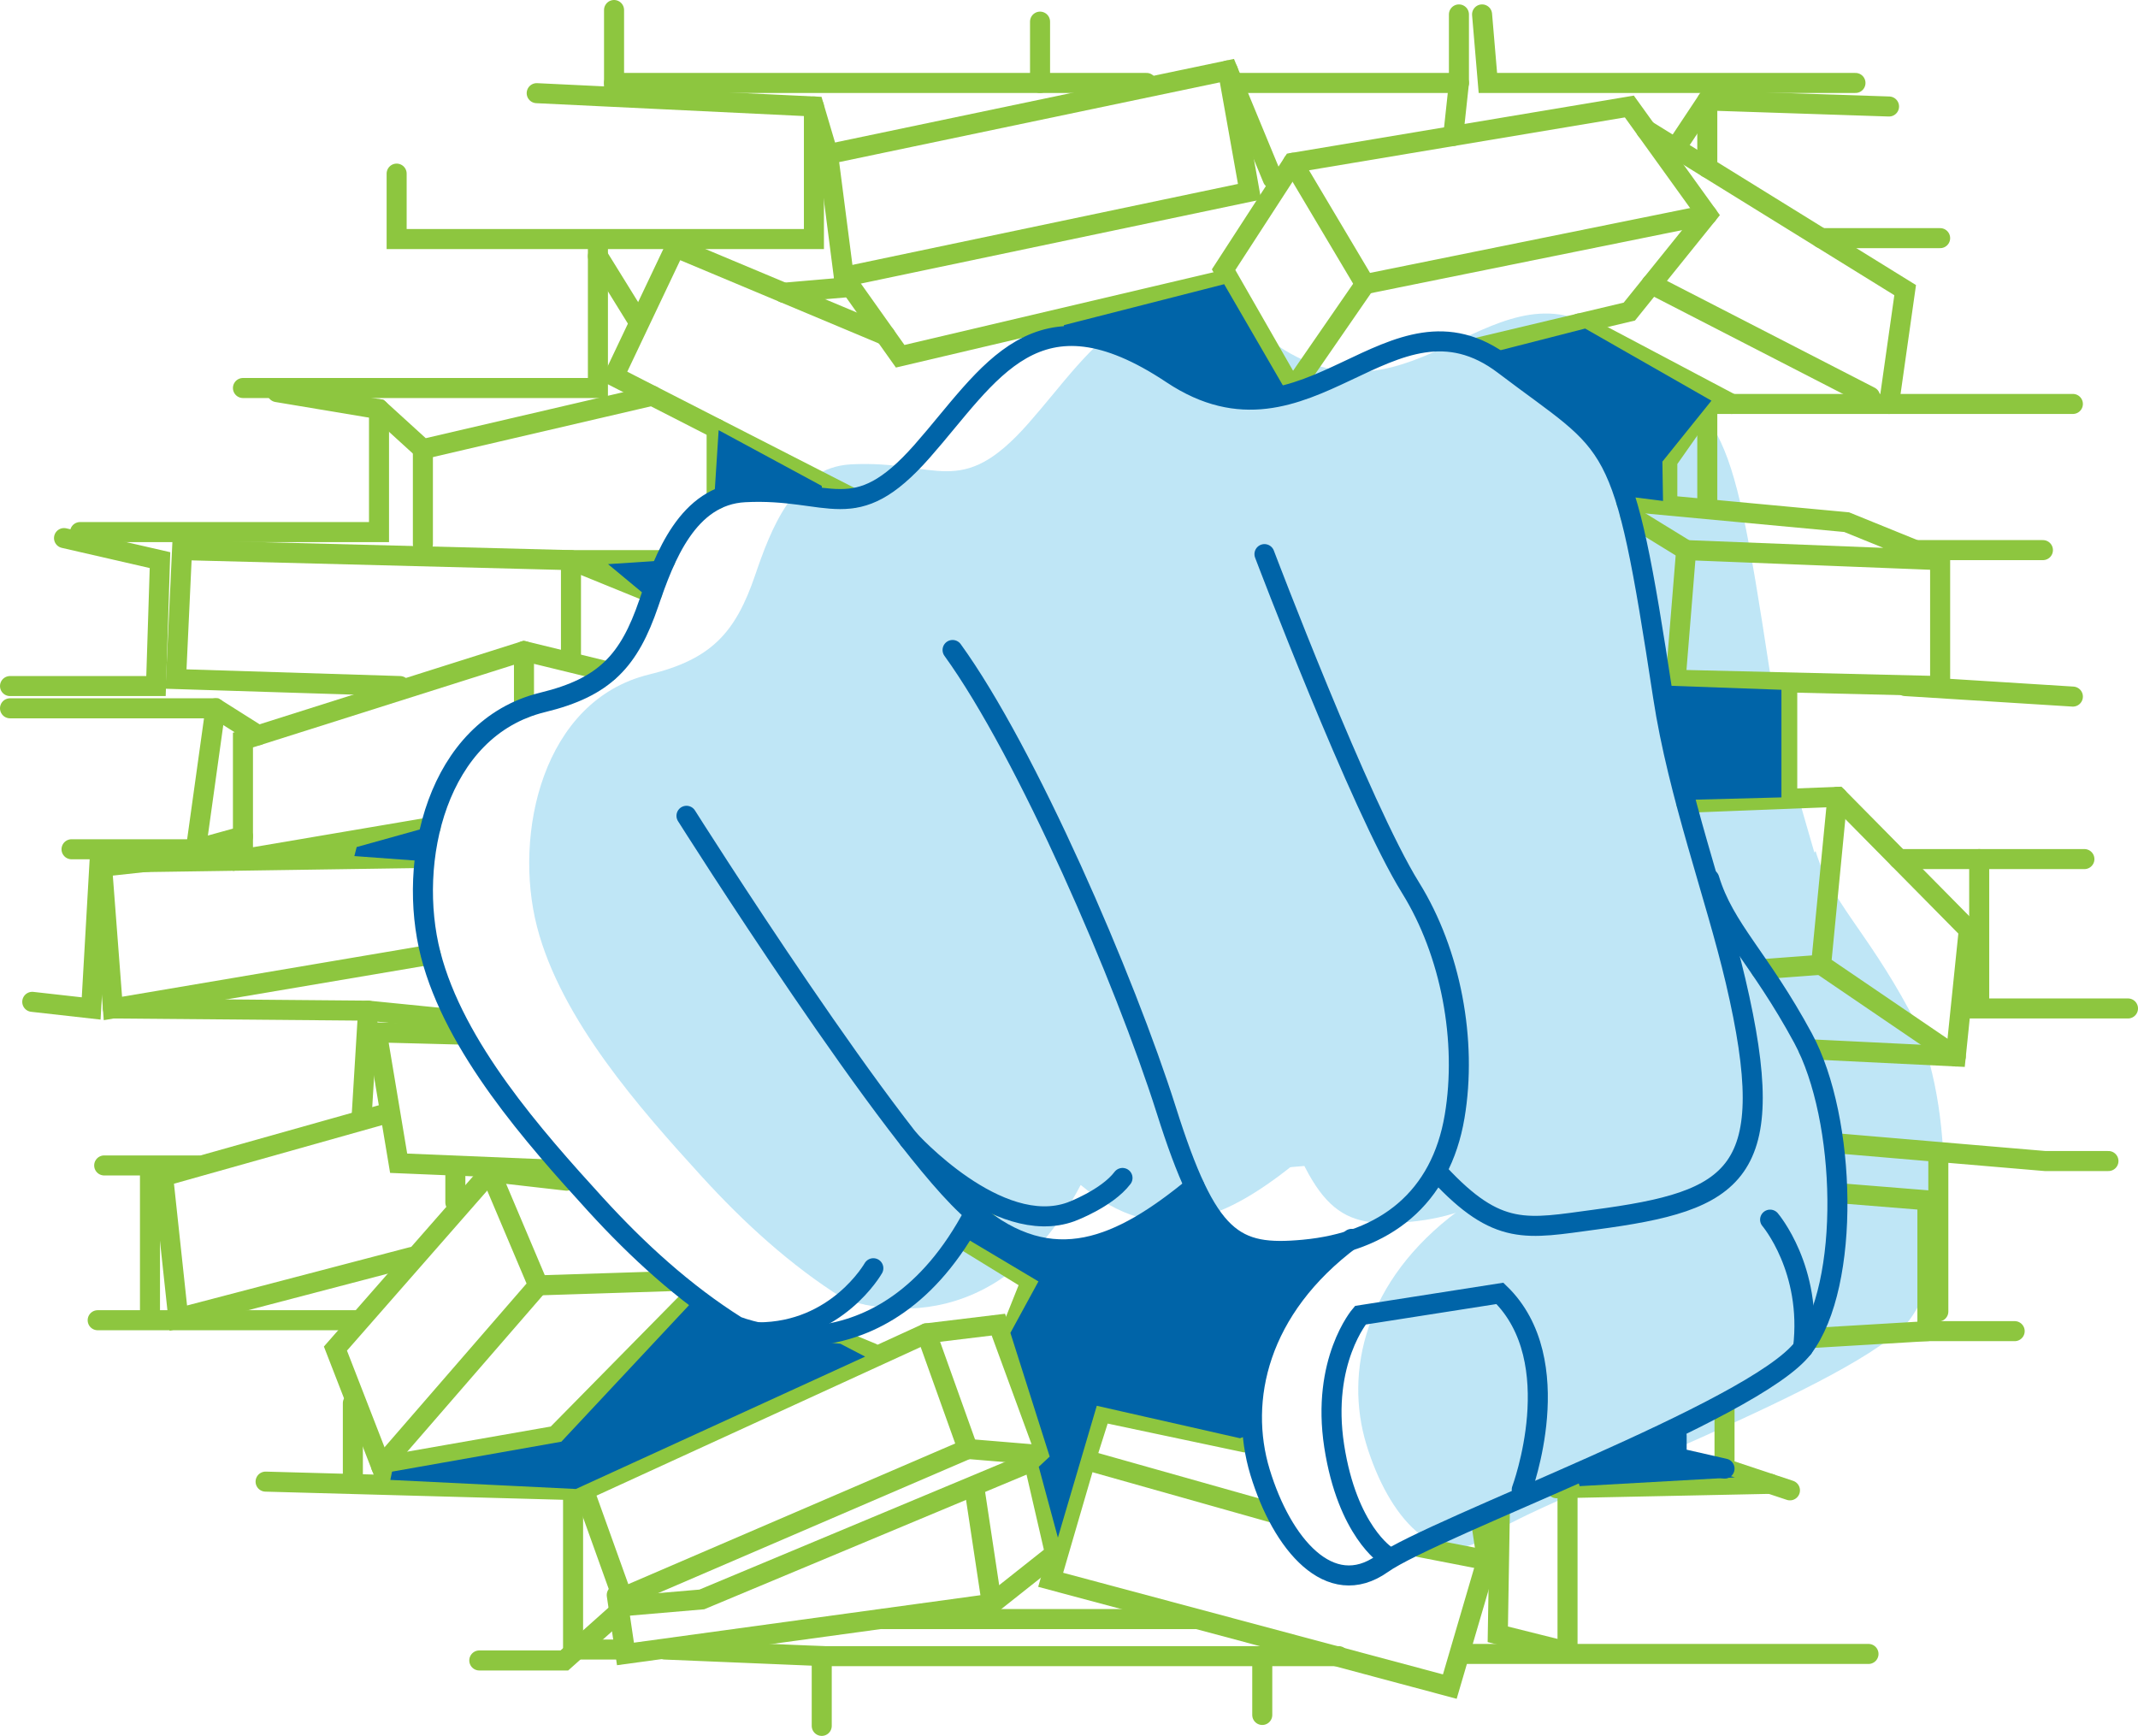 <?xml version="1.0" encoding="UTF-8"?><svg id="Layer_1" xmlns="http://www.w3.org/2000/svg" viewBox="0 0 213.4 173.27"><defs><style>.cls-1,.cls-2{fill:#0064a8;}.cls-1,.cls-3{stroke-width:0px;}.cls-4,.cls-2{stroke:#8dc63f;}.cls-4,.cls-2,.cls-5{stroke-miterlimit:10;}.cls-4,.cls-5{fill:none;stroke-linecap:round;stroke-width:2px;}.cls-3{fill:#27aae1;}.cls-5{stroke:#0064a8;}.cls-6{opacity:.3;}</style></defs><g class="cls-6"><line class="cls-3" x1="178.66" y1="77.58" x2="176.19" y2="65.13"/><path class="cls-3" d="M154.23,114.35c5.9,6.35,8.76,5.52,15.57,4.61,14.12-1.88,18.6-4.4,14.04-23.84-1.99-8.47-5.74-18.58-7.23-28.35-4.08-26.78-4.54-24.51-15.88-33.13-11.35-8.62-19.51,9.98-33.13.91-13.61-9.08-18.15,0-24.96,7.72-6.81,7.72-9.08,3.63-17.7,4.08-5.69.3-8.01,6.5-9.57,11.07-1.96,5.74-4.37,8.4-10.6,9.91-10.6,2.59-13.56,15.9-11.17,25.17s10.31,18.2,16.46,24.95c4.18,4.58,8.82,8.83,14.08,12.14,0,0,14.58,6.09,23.73-11.32"/><path class="cls-3" d="M136.81,52.53s9.58,25.25,14.58,33.3c4.04,6.5,5.67,15.3,4.4,22.83-1.37,8.14-6.91,12.54-15.07,13.3-6.97.65-9.58-.87-13.71-13.93-4.14-13.06-13.93-35.7-21.33-45.93"/><path class="cls-3" d="M79.13,78.65s20.9,33.09,28.73,39.62,14.58,3.48,21.98-2.61"/><path class="cls-3" d="M181.22,84.96c1.52,5.01,5.01,7.84,9.36,15.89s4.79,24.6,0,30.91c-4.79,6.31-36.79,17.85-42.01,21.55s-10.01-1.96-12.19-9.14c-2.18-7.18-.22-16.33,9.14-23.29"/><path class="cls-3" d="M162.5,145.91s4.79-12.84-2.18-19.59l-13.93,2.18s-3.92,4.57-2.61,13.06,5.22,10.95,5.22,10.95"/><path class="cls-3" d="M187.29,118.96s4.23,4.95,3.29,12.81"/><path class="cls-3" d="M97.78,123.81s-3.62,6.4-11.51,6.4"/><path class="cls-3" d="M101.34,110.97s8.86,9.86,16.17,7.21c0,0,3.57-1.32,5.14-3.38"/></g><polyline class="cls-4" points="122.28 27.93 89.85 35.56 84.23 27.64 82.65 15.39 122.56 7.03 127.03 17.84"/><polyline class="cls-4" points="128.9 38.73 122.13 26.92 129.05 16.25 162.63 10.63 170.41 21.44 162.63 31.1 147.49 34.7"/><polyline class="cls-4" points="129.05 16.25 136.25 28.36 170.41 21.44"/><line class="cls-4" x1="136.25" y1="28.36" x2="129.19" y2="38.59"/><polyline class="cls-4" points="122.56 7.03 124.72 19.14 84.23 27.64"/><polyline class="cls-4" points="164.3 12.96 190.16 28.96 188.55 40.32"/><polyline class="cls-4" points="206.9 40.32 170.41 40.32 166.42 46 166.42 50.07"/><line class="cls-4" x1="170.41" y1="40.32" x2="170.41" y2="50.07"/><line class="cls-4" x1="164.83" y1="28.36" x2="186.66" y2="39.59"/><line class="cls-4" x1="157.64" y1="32.28" x2="172.83" y2="40.32"/><polyline class="cls-4" points="53.57 9.3 81.24 10.63 82.65 15.39"/><polyline class="cls-4" points="81.24 10.63 81.24 23.86 39.59 23.86 39.59 17.33"/><line class="cls-4" x1="61.29" y1="1" x2="61.29" y2="9.3"/><line class="cls-4" x1="61.29" y1="8.28" x2="114.44" y2="8.28"/><polyline class="cls-4" points="85.08 49.72 61.29 37.55 67.4 24.68 88.37 33.47"/><line class="cls-4" x1="103.81" y1="2.16" x2="103.81" y2="8.28"/><polyline class="cls-4" points="145.62 1.44 145.62 8.28 145.05 13.57"/><line class="cls-4" x1="145.62" y1="8.28" x2="123.08" y2="8.28"/><polyline class="cls-4" points="147.93 1.44 148.51 8.28 185.2 8.28"/><polyline class="cls-4" points="188.55 10.63 170.41 10.03 167.25 14.79"/><line class="cls-4" x1="170.41" y1="10.03" x2="170.41" y2="16.74"/><line class="cls-4" x1="181.77" y1="23.77" x2="193.65" y2="23.77"/><polyline class="cls-4" points="24.25 38.73 59.68 38.73 59.68 24.68"/><line class="cls-4" x1="59.68" y1="25.57" x2="63.48" y2="31.71"/><line class="cls-4" x1="78.22" y1="29.22" x2="84.94" y2="28.64"/><polyline class="cls-4" points="27.65 39.14 37.83 40.84 42.21 44.83 65.1 39.5"/><line class="cls-4" x1="42.21" y1="44.83" x2="42.21" y2="54.31"/><polyline class="cls-4" points="37.83 40.84 37.83 53.11 7.99 53.11"/><line class="cls-4" x1="71.53" y1="42.79" x2="71.53" y2="49.84"/><polyline class="cls-4" points="39.92 68.48 17.57 67.78 18.17 54.91 56.99 55.91 65.1 59.21"/><polyline class="cls-4" points="60.72 67.04 52.3 64.99 24.25 73.87 24.25 85.75 42.98 82.57"/><line class="cls-4" x1="52.3" y1="64.99" x2="52.3" y2="70.7"/><polyline class="cls-4" points="56.99 65.39 56.99 55.91 66.41 55.91"/><polyline class="cls-4" points="6.39 53.71 15.97 55.91 15.57 68.48 1 68.48"/><polyline class="cls-4" points="162.32 50.07 184.32 52.12 193.65 55.91 193.65 68.48 167.25 67.85 168.3 54.91 193.65 55.91"/><line class="cls-4" x1="168.3" y1="54.91" x2="162.72" y2="51.48"/><line class="cls-4" x1="191.19" y1="54.91" x2="203.91" y2="54.91"/><line class="cls-4" x1="178.39" y1="68.48" x2="178.39" y2="79.54"/><line class="cls-4" x1="190.16" y1="68.48" x2="206.9" y2="69.53"/><polyline class="cls-4" points="168.3 80.13 183.4 79.54 196.51 92.82 195.21 105.45 180.51 104.73"/><polyline class="cls-4" points="183.4 79.54 181.77 96.3 195.21 105.45"/><line class="cls-4" x1="181.77" y1="96.3" x2="175.75" y2="96.75"/><polyline class="cls-4" points="189.53 85.75 197.55 85.75 208.05 85.75"/><polyline class="cls-4" points="197.55 85.75 197.55 100.66 212.4 100.66"/><polyline class="cls-4" points="1 70.7 21.51 70.7 25.77 73.39"/><polyline class="cls-4" points="24.25 83.47 19.55 84.77 7.14 84.77"/><line class="cls-4" x1="21.51" y1="70.7" x2="19.55" y2="84.77"/><polyline class="cls-4" points="42.99 95.29 11.27 100.66 10.19 86.51 24.12 84.99"/><line class="cls-4" x1="13.02" y1="86.07" x2="42.18" y2="85.64"/><polyline class="cls-4" points="9.97 85.42 9.1 100.66 3.22 100"/><polyline class="cls-4" points="11.27 100.66 36.74 100.88 45.45 101.75"/><polyline class="cls-4" points="46.1 103.27 37.61 103.05 39.79 116.11 55.68 116.77"/><polyline class="cls-4" points="41.1 125.47 17.8 131.57 16.28 117.42 38.7 111.11"/><polyline class="cls-4" points="56.55 117.85 48.93 116.98 33.48 134.61 38.05 146.37 55.46 143.32 68.96 129.61"/><polyline class="cls-4" points="48.93 116.98 53.72 128.3 38.05 146.37"/><line class="cls-4" x1="53.72" y1="128.3" x2="67.22" y2="127.87"/><line class="cls-4" x1="36.74" y1="100.88" x2="36.09" y2="111.54"/><line class="cls-4" x1="10.4" y1="116.33" x2="19.76" y2="116.33"/><line class="cls-4" x1="14.97" y1="116.55" x2="14.97" y2="131.57"/><line class="cls-4" x1="9.75" y1="131.78" x2="35.65" y2="131.78"/><polygon class="cls-4" points="58.29 148.76 92.47 133.09 99.65 132.22 104.44 145.28 70.05 159.65 62.43 160.3 58.29 148.76"/><polyline class="cls-4" points="92.47 133.09 96.6 144.63 62.21 159.43"/><line class="cls-4" x1="96.6" y1="144.63" x2="104.44" y2="145.28"/><polyline class="cls-4" points="147.76 151.38 148.41 155.73 144.71 168.35 104.87 157.69 108.36 145.72 109.88 140.93 124.25 143.97"/><line class="cls-4" x1="108.36" y1="145.72" x2="126.86" y2="150.94"/><line class="cls-4" x1="141.66" y1="154.42" x2="148.41" y2="155.73"/><line class="cls-4" x1="45.45" y1="116.77" x2="45.45" y2="120.03"/><line class="cls-4" x1="35.22" y1="140.06" x2="35.22" y2="147.89"/><line class="cls-4" x1="26.51" y1="147.89" x2="58.29" y2="148.76"/><line class="cls-4" x1="57.2" y1="164.44" x2="57.2" y2="149.06"/><line class="cls-4" x1="82.23" y1="133.06" x2="87.02" y2="135.05"/><polyline class="cls-4" points="103.35 146.59 105.31 155.08 99 160.08 62.43 165.09 61.56 159.21"/><line class="cls-4" x1="97.26" y1="148.55" x2="99" y2="160.08"/><polyline class="cls-4" points="183.67 114.15 204.13 115.89 210.45 115.89"/><line class="cls-4" x1="193.47" y1="115.46" x2="193.47" y2="130.91"/><polyline class="cls-4" points="201.09 132.87 192.38 132.87 192.38 119.81 184.32 119.16"/><line class="cls-4" x1="192.38" y1="132.87" x2="181.28" y2="133.53"/><polyline class="cls-4" points="178.66 148.76 172.13 146.59 172.13 140.06"/><line class="cls-4" x1="176.71" y1="148.11" x2="155.37" y2="148.55"/><polyline class="cls-4" points="149.71 150.5 149.5 163.13 156.46 164.87"/><line class="cls-4" x1="156.46" y1="164.87" x2="156.46" y2="148.55"/><polyline class="cls-4" points="62.43 160.3 56.33 165.74 47.84 165.74"/><line class="cls-4" x1="58.07" y1="164.65" x2="62.43" y2="164.65"/><line class="cls-4" x1="66.35" y1="164.65" x2="82.24" y2="165.31"/><polyline class="cls-4" points="82.02 172.27 82.02 165.31 133.61 165.31"/><line class="cls-4" x1="125.99" y1="165.52" x2="125.99" y2="171.18"/><polyline class="cls-4" points="100.74 133.31 102.91 127.87 96.17 123.73"/><line class="cls-4" x1="88.14" y1="161.61" x2="119.24" y2="161.61"/><line class="cls-4" x1="146.23" y1="165.09" x2="186.5" y2="165.09"/><polygon class="cls-2" points="97.5 120.45 100.89 123.33 105.07 124.7 109.68 123.98 114.65 121.75 119.34 118.14 121.79 122.61 124.09 124.34 128.41 124.85 133.89 124.13 130.36 127.94 127.12 133.28 125.32 138.68 125.17 143.58 123.8 144.08 109.82 140.91 105.57 155.32 103.12 146.25 104.2 145.24 100.31 132.99 102.98 128.09 95.85 123.84 97.5 120.45"/><polygon class="cls-1" points="167.32 142.57 167.47 145.74 173.16 147.47 157.67 148.34 157.31 147.18 167.32 142.57"/><polygon class="cls-2" points="105.5 33.26 105.79 32.04 122.43 27.79 128.99 39.1 124.52 40.18 117.68 38.02 111.19 34.49 105.5 33.26"/><polygon class="cls-2" points="38.71 146.46 55.78 143.44 69.33 128.95 74.3 132.63 84.03 133.64 87.49 135.44 57.58 149.13 38.35 148.19 38.71 146.46"/><path class="cls-1" d="M71.73,42.94l-.45,6.99s6.16-1.5,10.82-.23l-.08-1.2-10.29-5.56Z"/><polygon class="cls-1" points="60.69 56.31 66.39 55.93 65.12 59.99 60.69 56.31"/><polygon class="cls-1" points="35.6 84.55 42.88 82.52 42.58 85.98 35.37 85.45 35.6 84.55"/><path class="cls-2" d="M147.71,34.97l10.58-2.71,13.29,7.59-5.15,6.4.07,4.32-4.45-.56s-.97-5.36-4.04-7.59-10.3-7.45-10.3-7.45Z"/><polygon class="cls-2" points="165.58 67.91 178.31 68.37 178.31 80.08 168.06 80.35 165.58 67.91"/><path class="cls-5" d="M143.62,117.13c5.9,6.35,8.76,5.52,15.57,4.61,14.12-1.88,18.6-4.4,14.04-23.84-1.99-8.47-5.74-18.58-7.23-28.35-4.08-26.78-4.54-24.51-15.88-33.13-11.35-8.62-19.51,9.98-33.13.91-13.61-9.08-18.15,0-24.96,7.72-6.81,7.72-9.08,3.63-17.7,4.08-5.69.3-8.01,6.5-9.57,11.07-1.96,5.74-4.37,8.4-10.6,9.91-10.6,2.59-13.56,15.9-11.17,25.17s10.31,18.2,16.46,24.95c4.18,4.58,8.82,8.83,14.08,12.14,0,0,14.58,6.09,23.73-11.32"/><path class="cls-5" d="M126.21,55.31s9.58,25.25,14.58,33.3c4.04,6.5,5.67,15.3,4.4,22.83-1.37,8.14-6.91,12.54-15.07,13.3-6.97.65-9.58-.87-13.71-13.93-4.14-13.06-13.93-35.7-21.33-45.93"/><path class="cls-5" d="M68.52,81.43s20.9,33.09,28.73,39.62,14.58,3.48,21.98-2.61"/><path class="cls-5" d="M170.61,87.74c1.52,5.01,5.01,7.84,9.36,15.89s4.79,24.6,0,30.91c-4.79,6.31-36.79,17.85-42.01,21.55s-10.01-1.96-12.19-9.14c-2.18-7.18-.22-16.33,9.14-23.29"/><path class="cls-5" d="M151.89,148.69s4.79-12.84-2.18-19.59l-13.93,2.18s-3.92,4.57-2.61,13.06,5.22,10.95,5.22,10.95"/><path class="cls-5" d="M176.68,121.74s4.23,4.95,3.29,12.81"/><path class="cls-5" d="M87.17,126.59s-3.62,6.4-11.51,6.4"/><path class="cls-5" d="M90.73,113.75s8.86,9.86,16.17,7.21c0,0,3.57-1.32,5.14-3.38"/><polyline class="cls-5" points="172.13 146.59 167.35 145.5 167.35 143.32"/></svg>
